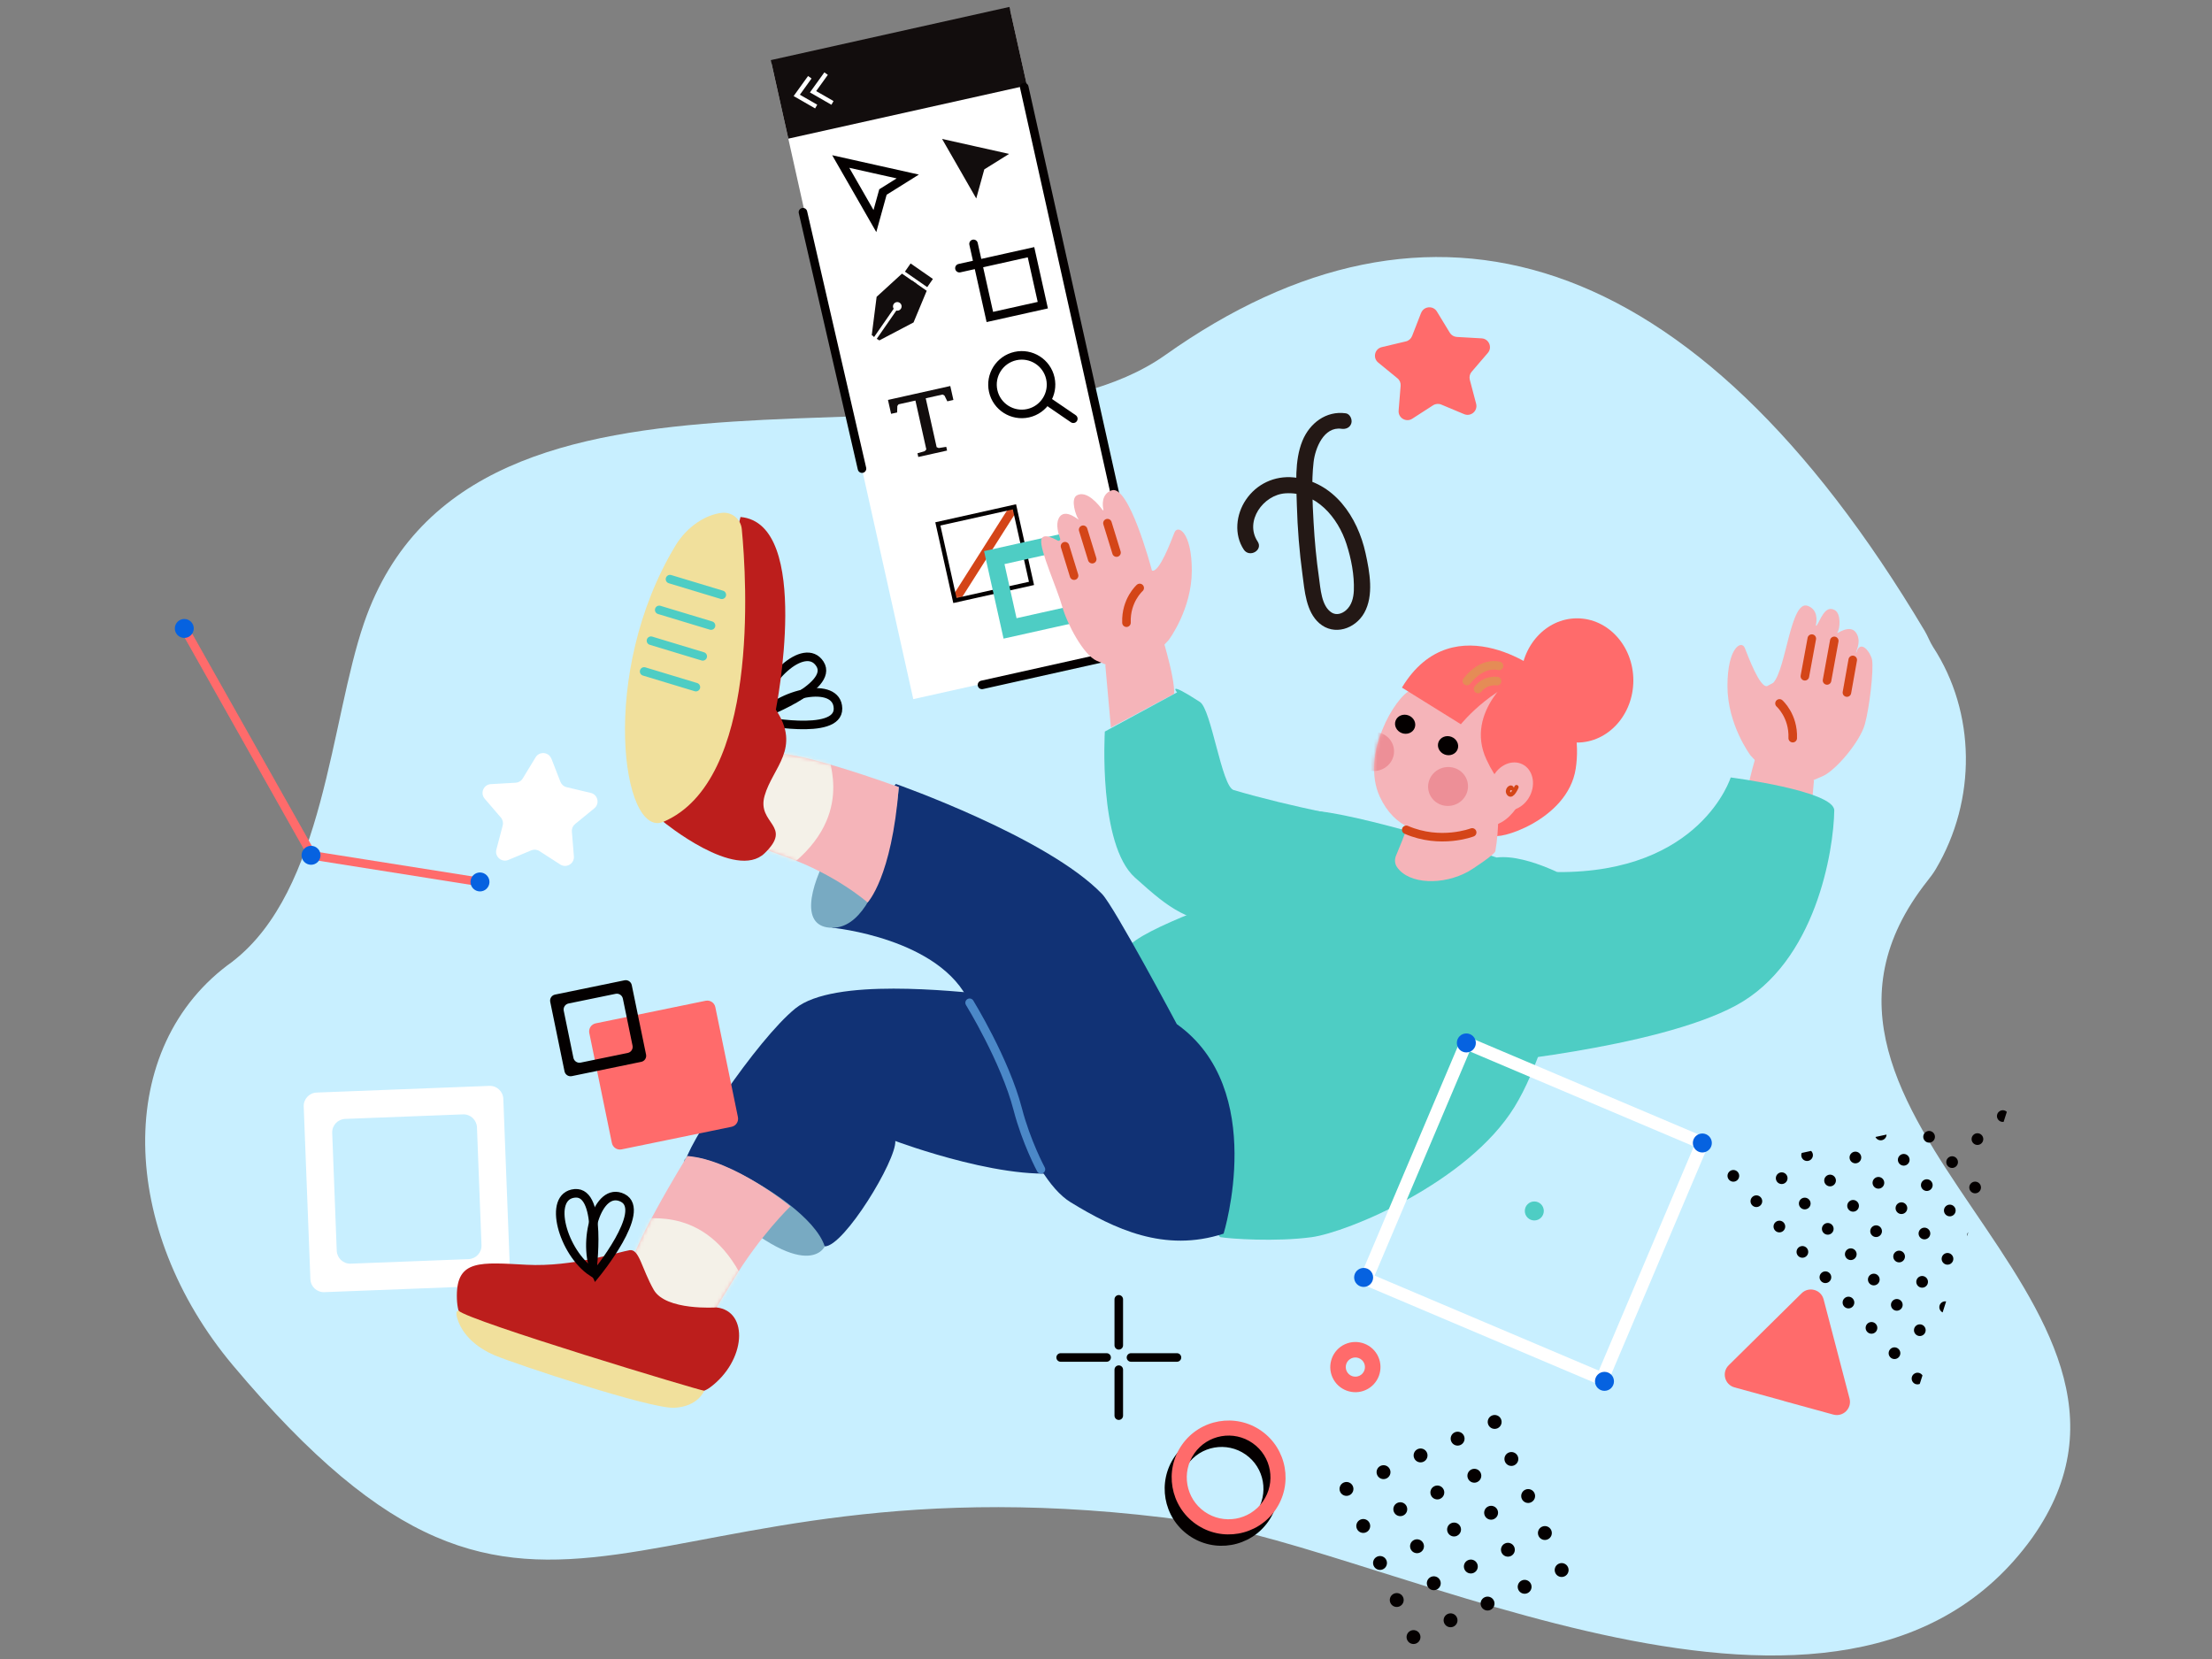 <svg width="640" height="480" viewBox="0 0 640 480" fill="none" xmlns="http://www.w3.org/2000/svg">
<rect x="0" y="0" width="640" height="480" fill="#808080" stroke="none"/>
<path d="M67.352 278.139C93.887 257.606 95.57 208.57 105.336 180.215C136.76 88.962 281.752 141.983 337.15 102.725C413.279 48.762 489.792 69.902 556.898 182.579C557.789 184.076 558.371 185.76 559.324 187.232C571.663 206.169 571.973 231.392 560.079 251.467C559.373 252.655 558.544 253.757 557.69 254.834C503.171 323.722 636.999 375.667 587.976 444.939C533.716 520.35 402.821 448.132 344.044 440.026C180.227 417.463 158.518 503.481 67.413 395.061C34.541 355.939 32.548 302.781 67.364 278.151L67.352 278.139Z" fill="#C8EFFF"/>
<path d="M516.131 405.332L501.836 401.409C499.002 400.629 498.074 397.077 500.165 395.01L510.71 384.601L521.255 374.192C523.347 372.126 526.886 373.103 527.629 375.95L531.379 390.294L535.129 404.639C535.872 407.486 533.26 410.06 530.426 409.28L516.131 405.357V405.332Z" fill="#FF6B6B"/>
<path d="M553.658 397.61C552.965 398.241 552.915 399.305 553.546 399.998C554.041 400.543 554.796 400.679 555.44 400.419L556.232 397.956C556.182 397.87 556.121 397.795 556.059 397.721C555.428 397.028 554.363 396.979 553.67 397.61H553.658Z" fill="#040000"/>
<path d="M561.664 376.953C560.97 377.584 560.921 378.649 561.552 379.342C561.701 379.503 561.874 379.627 562.06 379.726L563.074 376.545C562.579 376.458 562.06 376.594 561.664 376.953Z" fill="#040000"/>
<path d="M554.324 383.613C553.631 384.244 553.581 385.308 554.212 386.001C554.843 386.694 555.908 386.744 556.601 386.113C557.294 385.482 557.344 384.417 556.712 383.724C556.081 383.031 555.017 382.981 554.324 383.613Z" fill="#040000"/>
<path d="M546.886 392.66C547.517 393.353 548.582 393.402 549.275 392.771C549.968 392.14 550.017 391.075 549.386 390.382C548.755 389.689 547.691 389.64 546.997 390.271C546.304 390.902 546.255 391.966 546.886 392.66Z" fill="#040000"/>
<path d="M569.116 357.658L569.488 356.507C569.215 356.841 569.092 357.249 569.116 357.658Z" fill="#040000"/>
<path d="M564.72 363.079C564.089 362.385 563.025 362.336 562.331 362.967C561.638 363.598 561.589 364.663 562.22 365.356C562.851 366.049 563.916 366.098 564.609 365.467C565.302 364.836 565.351 363.772 564.72 363.079Z" fill="#040000"/>
<path d="M557.382 369.737C556.751 369.044 555.687 368.994 554.994 369.625C554.3 370.257 554.251 371.321 554.882 372.014C555.513 372.707 556.578 372.757 557.271 372.125C557.964 371.494 558.013 370.43 557.382 369.737Z" fill="#040000"/>
<path d="M550.056 376.397C549.425 375.704 548.361 375.654 547.667 376.286C546.974 376.917 546.925 377.981 547.556 378.674C548.187 379.367 549.252 379.417 549.945 378.786C550.638 378.154 550.687 377.09 550.056 376.397Z" fill="#040000"/>
<path d="M542.728 383.055C542.097 382.362 541.032 382.313 540.339 382.944C539.646 383.575 539.597 384.639 540.228 385.332C540.859 386.026 541.924 386.075 542.617 385.444C543.31 384.813 543.359 383.748 542.728 383.055Z" fill="#040000"/>
<path d="M572.714 342.435C572.083 341.742 571.019 341.692 570.326 342.324C569.633 342.955 569.583 344.019 570.214 344.712C570.845 345.405 571.91 345.455 572.603 344.824C573.296 344.192 573.346 343.128 572.714 342.435Z" fill="#040000"/>
<path d="M565.388 349.093C564.757 348.4 563.693 348.351 562.999 348.982C562.306 349.613 562.257 350.677 562.888 351.371C563.519 352.064 564.584 352.113 565.277 351.482C565.97 350.851 566.019 349.786 565.388 349.093Z" fill="#040000"/>
<path d="M558.05 355.751C557.419 355.058 556.355 355.009 555.662 355.64C554.968 356.271 554.919 357.336 555.55 358.029C556.181 358.722 557.246 358.771 557.939 358.14C558.632 357.509 558.681 356.444 558.05 355.751Z" fill="#040000"/>
<path d="M550.722 362.411C550.091 361.717 549.027 361.668 548.333 362.299C547.64 362.93 547.591 363.995 548.222 364.688C548.853 365.381 549.918 365.431 550.611 364.799C551.304 364.168 551.353 363.104 550.722 362.411Z" fill="#040000"/>
<path d="M543.396 369.07C542.765 368.377 541.7 368.327 541.007 368.958C540.314 369.59 540.265 370.654 540.896 371.347C541.527 372.04 542.591 372.09 543.285 371.458C543.978 370.827 544.027 369.763 543.396 369.07Z" fill="#040000"/>
<path d="M536.068 375.728C535.437 375.035 534.372 374.985 533.679 375.617C532.986 376.248 532.937 377.312 533.568 378.005C534.199 378.698 535.263 378.748 535.956 378.117C536.65 377.485 536.699 376.421 536.068 375.728Z" fill="#040000"/>
<path d="M578.335 321.667C577.642 322.298 577.593 323.363 578.224 324.056C578.608 324.489 579.177 324.662 579.709 324.588L580.637 321.692C580.006 321.086 579.004 321.061 578.348 321.667H578.335Z" fill="#040000"/>
<path d="M573.384 328.437C572.753 327.744 571.689 327.694 570.996 328.326C570.302 328.957 570.253 330.021 570.884 330.714C571.515 331.407 572.58 331.457 573.273 330.826C573.966 330.194 574.015 329.13 573.384 328.437Z" fill="#040000"/>
<path d="M566.058 335.096C565.427 334.403 564.362 334.354 563.669 334.985C562.976 335.616 562.927 336.68 563.558 337.373C564.189 338.067 565.254 338.116 565.947 337.485C566.64 336.854 566.689 335.789 566.058 335.096Z" fill="#040000"/>
<path d="M558.732 341.754C558.101 341.061 557.036 341.012 556.343 341.643C555.65 342.274 555.601 343.339 556.232 344.032C556.863 344.725 557.927 344.774 558.62 344.143C559.314 343.512 559.363 342.447 558.732 341.754Z" fill="#040000"/>
<path d="M551.392 348.425C550.761 347.732 549.696 347.683 549.003 348.314C548.31 348.945 548.261 350.009 548.892 350.703C549.523 351.396 550.588 351.445 551.281 350.814C551.974 350.183 552.023 349.118 551.392 348.425Z" fill="#040000"/>
<path d="M544.066 355.083C543.435 354.39 542.37 354.341 541.677 354.972C540.984 355.603 540.935 356.668 541.566 357.361C542.197 358.054 543.261 358.103 543.954 357.472C544.648 356.841 544.697 355.777 544.066 355.083Z" fill="#040000"/>
<path d="M536.738 361.742C536.107 361.049 535.042 360.999 534.349 361.63C533.656 362.261 533.606 363.326 534.238 364.019C534.869 364.712 535.933 364.762 536.626 364.13C537.319 363.499 537.369 362.435 536.738 361.742Z" fill="#040000"/>
<path d="M529.398 368.402C528.767 367.709 527.702 367.659 527.009 368.29C526.316 368.922 526.267 369.986 526.898 370.679C527.529 371.372 528.593 371.422 529.287 370.791C529.98 370.159 530.029 369.095 529.398 368.402Z" fill="#040000"/>
<path d="M559.398 327.769C558.767 327.076 557.702 327.026 557.009 327.658C556.316 328.289 556.267 329.353 556.898 330.046C557.529 330.739 558.593 330.789 559.287 330.158C559.98 329.526 560.029 328.462 559.398 327.769Z" fill="#040000"/>
<path d="M552.06 334.427C551.429 333.734 550.364 333.685 549.671 334.316C548.978 334.947 548.929 336.011 549.56 336.704C550.191 337.398 551.256 337.447 551.949 336.816C552.642 336.185 552.691 335.12 552.06 334.427Z" fill="#040000"/>
<path d="M544.732 341.085C544.101 340.392 543.036 340.343 542.343 340.974C541.65 341.605 541.601 342.67 542.232 343.363C542.863 344.056 543.927 344.105 544.62 343.474C545.314 342.843 545.363 341.778 544.732 341.085Z" fill="#040000"/>
<path d="M537.406 347.745C536.775 347.051 535.71 347.002 535.017 347.633C534.324 348.264 534.274 349.329 534.906 350.022C535.537 350.715 536.601 350.764 537.294 350.133C537.987 349.502 538.037 348.438 537.406 347.745Z" fill="#040000"/>
<path d="M530.08 354.403C529.448 353.71 528.384 353.66 527.691 354.291C526.998 354.923 526.948 355.987 527.579 356.68C528.211 357.373 529.275 357.423 529.968 356.791C530.661 356.16 530.711 355.096 530.08 354.403Z" fill="#040000"/>
<path d="M522.74 361.074C522.108 360.381 521.044 360.331 520.351 360.962C519.658 361.593 519.608 362.658 520.24 363.351C520.871 364.044 521.935 364.094 522.628 363.462C523.321 362.831 523.371 361.767 522.74 361.074Z" fill="#040000"/>
<path d="M545.29 329.489C545.649 329.167 545.834 328.709 545.834 328.264L542.629 328.957C542.703 329.105 542.777 329.241 542.901 329.378C543.532 330.071 544.597 330.12 545.29 329.489Z" fill="#040000"/>
<path d="M538.076 333.759C537.444 333.066 536.38 333.017 535.687 333.648C534.994 334.279 534.944 335.343 535.576 336.037C536.207 336.73 537.271 336.779 537.964 336.148C538.657 335.517 538.707 334.452 538.076 333.759Z" fill="#040000"/>
<path d="M530.746 340.417C530.114 339.724 529.05 339.675 528.357 340.306C527.664 340.937 527.614 342.002 528.245 342.695C528.877 343.388 529.941 343.437 530.634 342.806C531.327 342.175 531.377 341.111 530.746 340.417Z" fill="#040000"/>
<path d="M523.419 347.076C522.788 346.383 521.724 346.333 521.031 346.964C520.338 347.595 520.288 348.66 520.919 349.353C521.551 350.046 522.615 350.096 523.308 349.464C524.001 348.833 524.051 347.769 523.419 347.076Z" fill="#040000"/>
<path d="M513.579 356.012C514.211 356.705 515.275 356.755 515.968 356.124C516.661 355.492 516.711 354.428 516.08 353.735C515.448 353.042 514.384 352.992 513.691 353.623C512.998 354.255 512.948 355.319 513.579 356.012Z" fill="#040000"/>
<path d="M521.589 335.355C522.22 336.048 523.285 336.098 523.978 335.467C524.671 334.835 524.721 333.771 524.089 333.078C524.065 333.041 524.027 333.028 524.003 332.991L521.28 333.585C521.045 334.167 521.144 334.86 521.589 335.355Z" fill="#040000"/>
<path d="M516.749 339.749C516.118 339.056 515.054 339.007 514.361 339.638C513.668 340.269 513.618 341.334 514.249 342.027C514.881 342.72 515.945 342.769 516.638 342.138C517.331 341.507 517.381 340.443 516.749 339.749Z" fill="#040000"/>
<path d="M509.423 346.408C508.792 345.715 507.728 345.665 507.035 346.296C506.342 346.927 506.292 347.992 506.923 348.685C507.554 349.378 508.619 349.428 509.312 348.796C510.005 348.165 510.055 347.101 509.423 346.408Z" fill="#040000"/>
<path d="M500.263 341.346C500.894 342.039 501.959 342.089 502.652 341.457C503.345 340.826 503.394 339.762 502.763 339.069C502.132 338.376 501.068 338.326 500.374 338.957C499.681 339.589 499.632 340.653 500.263 341.346Z" fill="#040000"/>
<path d="M343.983 444.257C336.545 439.034 334.738 428.737 339.961 421.299C345.184 413.86 355.481 412.053 362.92 417.276C370.358 422.499 372.165 432.797 366.942 440.235C361.719 447.673 351.422 449.48 343.983 444.257ZM360.407 420.841C354.937 417.004 347.362 418.328 343.538 423.799C339.701 429.269 341.025 436.844 346.496 440.668C351.966 444.505 359.541 443.181 363.365 437.71C367.202 432.24 365.878 424.665 360.407 420.841Z" fill="#040000"/>
<path d="M346.009 440.967C338.57 435.744 336.763 425.447 341.986 418.009C347.209 410.57 357.507 408.763 364.945 413.986C372.383 419.209 374.19 429.507 368.967 436.945C363.744 444.383 353.447 446.19 346.009 440.967ZM362.433 417.551C356.962 413.714 349.388 415.038 345.563 420.509C341.726 425.979 343.051 433.554 348.521 437.378C353.992 441.215 361.566 439.891 365.391 434.42C369.227 428.95 367.903 421.375 362.433 417.551Z" fill="#FF6B6B"/>
<path d="M385.532 398.538C383.886 394.887 385.507 390.568 389.158 388.922C392.809 387.276 397.129 388.897 398.775 392.548C400.421 396.199 398.8 400.519 395.149 402.165C391.498 403.811 387.178 402.189 385.532 398.538ZM394.678 394.392C394.047 392.994 392.401 392.375 391.002 393.006C389.604 393.637 388.985 395.283 389.616 396.682C390.248 398.08 391.894 398.699 393.292 398.068C394.691 397.437 395.31 395.791 394.678 394.392Z" fill="#FF6B6B"/>
<path d="M143.804 371.928L93.852 373.859C91.699 373.946 89.879 372.263 89.805 370.109L87.874 320.157C87.788 318.003 89.471 316.184 91.624 316.11L141.577 314.179C143.73 314.092 145.549 315.776 145.624 317.929L147.555 367.881C147.641 370.035 145.958 371.854 143.804 371.928ZM101.476 365.616L135.562 364.304C137.715 364.218 139.398 362.411 139.312 360.257L138 326.172C137.913 324.018 136.106 322.335 133.953 322.422L99.867 323.734C97.714 323.82 96.031 325.627 96.117 327.781L97.429 361.866C97.516 364.02 99.323 365.703 101.476 365.616Z" fill="white"/>
<path d="M431.624 409.578C430.609 410.036 430.163 411.224 430.621 412.239C431.079 413.254 432.267 413.7 433.282 413.242C434.297 412.784 434.743 411.596 434.285 410.581C433.827 409.566 432.639 409.12 431.624 409.578Z" fill="#040000"/>
<path d="M438.12 423.947C439.135 423.489 439.581 422.301 439.123 421.299C438.665 420.284 437.477 419.838 436.462 420.296C435.447 420.754 435.001 421.942 435.459 422.957C435.917 423.972 437.105 424.418 438.12 423.96V423.947Z" fill="#040000"/>
<path d="M442.972 434.665C443.987 434.207 444.432 433.019 443.974 432.016C443.516 431.002 442.328 430.556 441.313 431.014C440.298 431.472 439.853 432.66 440.311 433.675C440.769 434.69 441.957 435.135 442.972 434.677V434.665Z" fill="#040000"/>
<path d="M447.812 445.383C448.827 444.926 449.272 443.737 448.814 442.722C448.356 441.708 447.168 441.262 446.153 441.72C445.138 442.178 444.693 443.366 445.151 444.381C445.609 445.396 446.797 445.841 447.812 445.383Z" fill="#040000"/>
<path d="M452.663 456.09C453.678 455.633 454.124 454.444 453.666 453.43C453.208 452.415 452.02 451.969 451.005 452.427C449.99 452.885 449.544 454.073 450.002 455.088C450.46 456.103 451.648 456.548 452.663 456.09Z" fill="#040000"/>
<path d="M422.564 418.08C423.578 417.622 424.024 416.434 423.566 415.419C423.108 414.404 421.92 413.958 420.905 414.416C419.89 414.874 419.445 416.062 419.903 417.077C420.361 418.092 421.549 418.538 422.564 418.08Z" fill="#040000"/>
<path d="M427.403 428.8C428.418 428.342 428.864 427.154 428.406 426.151C427.948 425.136 426.76 424.691 425.745 425.149C424.73 425.607 424.285 426.795 424.742 427.81C425.2 428.825 426.389 429.27 427.403 428.812V428.8Z" fill="#040000"/>
<path d="M432.255 439.505C433.27 439.047 433.715 437.859 433.258 436.856C432.8 435.841 431.611 435.396 430.597 435.854C429.582 436.312 429.136 437.5 429.594 438.515C430.052 439.53 431.24 439.975 432.255 439.517V439.505Z" fill="#040000"/>
<path d="M437.106 450.223C438.121 449.765 438.566 448.577 438.108 447.562C437.65 446.547 436.462 446.102 435.46 446.56C434.445 447.018 433.999 448.206 434.457 449.208C434.915 450.223 436.103 450.669 437.118 450.211L437.106 450.223Z" fill="#040000"/>
<path d="M441.946 460.942C442.961 460.484 443.406 459.296 442.948 458.281C442.49 457.266 441.302 456.821 440.3 457.279C439.297 457.737 438.839 458.925 439.297 459.94C439.755 460.954 440.943 461.4 441.958 460.942H441.946Z" fill="#040000"/>
<path d="M411.845 422.933C412.86 422.475 413.305 421.287 412.847 420.272C412.389 419.257 411.201 418.812 410.186 419.27C409.171 419.728 408.726 420.916 409.184 421.931C409.642 422.946 410.83 423.391 411.845 422.933Z" fill="#040000"/>
<path d="M416.696 433.638C417.711 433.18 418.157 431.992 417.699 430.989C417.241 429.974 416.053 429.529 415.038 429.987C414.023 430.445 413.577 431.633 414.035 432.648C414.493 433.662 415.682 434.108 416.696 433.65V433.638Z" fill="#040000"/>
<path d="M421.536 444.356C422.551 443.899 422.997 442.71 422.539 441.708C422.081 440.693 420.893 440.247 419.878 440.705C418.863 441.163 418.417 442.351 418.875 443.366C419.333 444.381 420.521 444.827 421.536 444.369V444.356Z" fill="#040000"/>
<path d="M426.388 455.075C427.403 454.617 427.848 453.429 427.39 452.414C426.932 451.399 425.744 450.953 424.729 451.411C423.714 451.869 423.269 453.057 423.727 454.072C424.185 455.087 425.373 455.533 426.388 455.075Z" fill="#040000"/>
<path d="M431.228 465.794C432.243 465.336 432.688 464.148 432.23 463.133C431.772 462.118 430.584 461.672 429.569 462.13C428.554 462.588 428.109 463.776 428.567 464.791C429.025 465.806 430.213 466.252 431.228 465.794Z" fill="#040000"/>
<path d="M401.126 427.771C402.141 427.313 402.587 426.125 402.129 425.11C401.671 424.095 400.482 423.65 399.468 424.108C398.453 424.566 398.007 425.754 398.465 426.769C398.923 427.784 400.111 428.229 401.126 427.771Z" fill="#040000"/>
<path d="M405.978 438.49C406.993 438.032 407.438 436.844 406.98 435.829C406.522 434.814 405.334 434.368 404.319 434.826C403.304 435.284 402.859 436.473 403.317 437.487C403.775 438.502 404.963 438.948 405.978 438.49Z" fill="#040000"/>
<path d="M410.818 449.208C411.832 448.75 412.278 447.562 411.82 446.547C411.362 445.532 410.174 445.086 409.159 445.544C408.144 446.002 407.699 447.19 408.156 448.205C408.614 449.22 409.803 449.666 410.818 449.208Z" fill="#040000"/>
<path d="M415.669 459.915C416.684 459.457 417.129 458.269 416.672 457.254C416.214 456.239 415.025 455.793 414.011 456.251C412.996 456.709 412.55 457.897 413.008 458.912C413.466 459.927 414.654 460.373 415.669 459.915Z" fill="#040000"/>
<path d="M420.521 470.632C421.535 470.175 421.981 468.986 421.523 467.972C421.065 466.957 419.877 466.511 418.862 466.969C417.847 467.427 417.402 468.615 417.86 469.63C418.318 470.645 419.506 471.09 420.521 470.632Z" fill="#040000"/>
<path d="M390.407 432.623C391.422 432.165 391.868 430.977 391.41 429.962C390.952 428.947 389.764 428.501 388.749 428.959C387.734 429.417 387.288 430.605 387.746 431.62C388.204 432.635 389.392 433.081 390.407 432.623Z" fill="#040000"/>
<path d="M395.259 443.341C396.274 442.884 396.719 441.695 396.261 440.68C395.803 439.666 394.615 439.22 393.6 439.678C392.586 440.136 392.14 441.324 392.598 442.339C393.056 443.354 394.244 443.799 395.259 443.341Z" fill="#040000"/>
<path d="M400.11 454.048C401.125 453.59 401.571 452.401 401.113 451.387C400.655 450.372 399.467 449.926 398.452 450.384C397.437 450.842 396.992 452.03 397.449 453.045C397.907 454.06 399.096 454.505 400.11 454.048Z" fill="#040000"/>
<path d="M404.95 464.766C405.965 464.308 406.411 463.12 405.953 462.105C405.495 461.09 404.307 460.645 403.292 461.103C402.277 461.561 401.831 462.749 402.289 463.764C402.747 464.779 403.935 465.224 404.95 464.766Z" fill="#040000"/>
<path d="M409.802 475.484C410.817 475.026 411.262 473.838 410.804 472.823C410.346 471.808 409.158 471.363 408.143 471.821C407.128 472.278 406.683 473.467 407.141 474.482C407.599 475.496 408.787 475.942 409.802 475.484Z" fill="#040000"/>
<path d="M159.545 219.51L162.144 226.193C162.454 226.973 163.122 227.567 163.939 227.753L170.919 229.411C172.986 229.894 173.593 232.543 171.947 233.879L166.389 238.422C165.733 238.954 165.387 239.771 165.461 240.612L166.043 247.766C166.216 249.882 163.889 251.268 162.107 250.13L156.08 246.244C155.374 245.786 154.483 245.711 153.703 246.033L147.082 248.806C145.126 249.622 143.084 247.84 143.616 245.798L145.448 238.855C145.659 238.038 145.461 237.171 144.916 236.54L140.238 231.095C138.851 229.486 139.916 226.985 142.032 226.874L149.198 226.466C150.04 226.416 150.807 225.958 151.24 225.24L154.966 219.114C156.067 217.307 158.765 217.542 159.533 219.522L159.545 219.51Z" fill="white"/>
<path d="M292.264 2.944L223.227 18.338L264.241 202.28L333.279 186.886L292.264 2.944Z" fill="white"/>
<path d="M292.059 2L223.021 17.394L228.088 40.116L297.125 24.722L292.059 2Z" fill="#120D0D"/>
<path d="M236.146 30.829L230.527 27.598L234.302 22.351" stroke="white" stroke-width="1.238" stroke-miterlimit="10"/>
<path d="M240.861 29.776L235.242 26.546L239.017 21.298" stroke="white" stroke-width="1.238" stroke-miterlimit="10"/>
<path d="M243.248 46.731L252.939 48.897L262.642 51.063L255.464 55.556L253.137 63.96L248.199 55.346L243.248 46.731Z" stroke="#040000" stroke-width="2.475" stroke-miterlimit="10"/>
<path d="M272.57 40.197L282.274 42.363L291.965 44.529L284.786 49.009L282.459 57.426L277.521 48.811L272.57 40.197Z" fill="#120D0D"/>
<path d="M256.939 115.707L274.947 111.685L275.85 115.719L274.093 116.115L273.264 114.445L272.719 114.148L267.843 115.237L270.999 129.383L271.605 129.631L273.783 129.284L274.019 130.361L265.689 132.217L265.454 131.141L267.558 130.534L268.016 130.039L264.86 115.893L259.983 116.982L259.625 117.477L259.563 119.346L257.818 119.729L256.914 115.695L256.939 115.707Z" fill="#120D0D"/>
<path d="M277.594 77.587L298.3 72.97L301.716 88.292L286.394 91.708L281.678 70.557" stroke="#040000" stroke-width="2.475" stroke-miterlimit="10" stroke-linecap="round"/>
<path d="M303.895 109.444C304.91 114.011 302.039 118.541 297.472 119.556C292.905 120.57 288.375 117.699 287.36 113.132C286.345 108.565 289.217 104.035 293.784 103.02C298.351 102.005 302.881 104.877 303.895 109.444Z" stroke="#040000" stroke-width="2.475" stroke-miterlimit="10"/>
<path d="M303.426 116.288L310.542 121.152" stroke="#040000" stroke-width="2.475" stroke-miterlimit="10" stroke-linecap="round"/>
<path d="M260.973 79.17L265.144 82.066L253.955 98.168L252.223 96.968L253.634 85.878L260.973 79.17Z" fill="#120D0D"/>
<path d="M268.128 84.134L263.87 81.176L252.682 97.29L254.414 98.491L264.316 93.293L268.128 84.134Z" fill="#120D0D"/>
<path d="M269.921 80.709L263.467 76.225L261.821 78.593L268.276 83.077L269.921 80.709Z" fill="#120D0D"/>
<path d="M252.656 98.676L259.463 88.861" stroke="white" stroke-width="0.928" stroke-miterlimit="10"/>
<path d="M260.638 89.357C260.242 89.926 259.474 90.062 258.905 89.666C258.336 89.27 258.2 88.503 258.596 87.933C258.992 87.364 259.771 87.228 260.328 87.624C260.898 88.02 261.034 88.787 260.638 89.357Z" fill="white"/>
<mask id="mask0_944_859" style="mask-type:luminance" maskUnits="userSpaceOnUse" x="271" y="146" width="28" height="28">
<path d="M293.506 146.644L271.352 151.584L276.292 173.739L298.446 168.799L293.506 146.644Z" fill="white"/>
</mask>
<g mask="url(#mask0_944_859)">
<path d="M293.498 146.635L276.295 173.727" stroke="#D44518" stroke-width="2.475" stroke-miterlimit="10" stroke-linecap="round"/>
</g>
<path d="M293.504 146.643L271.35 151.583L276.29 173.738L298.444 168.798L293.504 146.643Z" stroke="#040000" stroke-width="1.238" stroke-miterlimit="10"/>
<path d="M308.16 156.762L287.672 161.33L292.24 181.818L312.728 177.249L308.16 156.762Z" stroke="#4ECDC4" stroke-width="4.951" stroke-miterlimit="10"/>
<path d="M232.32 61.398L249.4 135.584" stroke="#040000" stroke-width="2.475" stroke-miterlimit="10" stroke-linecap="round"/>
<path d="M296.347 25.209L332.512 187.368L284.119 198.16" stroke="#040000" stroke-width="2.475" stroke-miterlimit="10" stroke-linecap="round"/>
<path d="M339.69 200.772C340.098 195.908 335.222 180.883 335.222 180.883L319.801 192.443L321.422 210.5L339.678 200.76L339.69 200.772Z" fill="#F5B4B9"/>
<path d="M338.13 185.19C338.204 185.091 344.826 176.279 344.826 165.09C344.826 153.902 340.754 151.686 339.801 154.087C338.86 156.451 335.481 165.598 333.365 165.115C333.315 165.115 333.291 165.078 333.278 165.028C332.907 163.605 326.558 140.077 321.619 141.884C318.637 142.973 318.958 146.129 319.256 147.503C319.28 147.627 319.119 147.701 319.045 147.602C317.906 146.03 314.453 141.748 311.57 143.32C309.639 144.384 311.297 149.248 312.015 150.201C312.733 151.154 308.067 146.426 306.297 150.016C305.468 151.711 306.149 154.273 306.73 155.833C306.879 156.253 306.433 156.637 306.037 156.414C304.366 155.474 301.606 154.248 301.272 156.241C300.79 159.112 305.901 170.363 307.3 175.388C308.686 180.413 313.476 189.509 317.3 191.18C320.914 192.765 327.498 195.401 328.241 195.698C328.29 195.71 328.328 195.698 328.365 195.661L338.118 185.202L338.13 185.19Z" fill="#F5B4B9"/>
<path d="M320.42 151.363L323.044 159.878" stroke="#D44518" stroke-width="2.475" stroke-miterlimit="10" stroke-linecap="round"/>
<path d="M313.387 153.27L316.011 161.785" stroke="#D44518" stroke-width="2.475" stroke-miterlimit="10" stroke-linecap="round"/>
<path d="M308.141 158.035L310.764 166.55" stroke="#D44518" stroke-width="2.475" stroke-miterlimit="10" stroke-linecap="round"/>
<path d="M329.749 170.114C329.749 170.114 325.677 173.704 325.925 180.164" stroke="#D44518" stroke-width="2.475" stroke-miterlimit="10" stroke-linecap="round"/>
<path d="M504.942 234.176C504.534 229.312 509.41 214.287 509.41 214.287L524.832 225.847L523.21 243.904L504.955 234.164L504.942 234.176Z" fill="#F5B4B9"/>
<path d="M506.5 218.594C506.426 218.495 499.805 209.683 499.805 198.494C499.805 187.306 503.877 185.09 504.83 187.492C505.77 189.856 509.149 199.002 511.265 198.519C511.315 198.519 513.035 197.579 513.072 197.541C516.81 193.445 518.073 173.481 523.023 175.288C526.006 176.377 525.684 179.533 525.387 180.907C525.362 181.031 525.523 181.105 525.598 181.006C526.736 179.434 527.974 174.929 530.845 176.513C532.776 177.578 532.343 182.046 531.625 182.999C530.907 183.952 535.524 179.929 537.294 183.519C538.123 185.214 537.69 186.836 537.12 188.395C536.972 188.816 537.009 189.101 537.145 188.68C538.395 184.781 541.316 188.952 541.65 190.945C542.133 193.816 540.945 204.534 539.558 209.559C538.172 214.584 531.155 222.914 527.33 224.584C523.716 226.169 517.132 228.805 516.389 229.102C516.34 229.114 516.303 229.102 516.266 229.065L506.513 218.606L506.5 218.594Z" fill="#F5B4B9"/>
<path d="M524.212 184.769L522.207 195.66" stroke="#D44518" stroke-width="2.475" stroke-miterlimit="10" stroke-linecap="round"/>
<path d="M530.709 185.425L528.617 196.873" stroke="#D44518" stroke-width="2.475" stroke-miterlimit="10" stroke-linecap="round"/>
<path d="M536.056 190.933L534.373 200.376" stroke="#D44518" stroke-width="2.475" stroke-miterlimit="10" stroke-linecap="round"/>
<path d="M514.867 203.52C514.867 203.52 518.939 207.109 518.692 213.569" stroke="#D44518" stroke-width="2.475" stroke-miterlimit="10" stroke-linecap="round"/>
<path d="M219.375 208.333C219.375 208.333 242.606 213.172 242.457 204.991C242.309 196.81 225.539 200.325 219.375 208.333Z" stroke="#040000" stroke-width="2.475" stroke-miterlimit="10" stroke-linecap="round"/>
<path d="M219.352 207.083C219.352 207.083 241.654 198.977 237.236 192.095C232.805 185.214 220.391 197.021 219.352 207.083Z" stroke="#040000" stroke-width="2.475" stroke-miterlimit="10" stroke-linecap="round"/>
<path d="M285.391 287.607C276.331 286.914 241.256 282.73 230.104 291.79C218.953 300.85 198.049 332.212 198.049 337.089C198.049 337.089 233.062 360.617 238.644 360.617C244.214 360.617 259.388 335.702 259.041 330.12C259.041 330.12 294.24 343.363 310.961 338.487C327.682 333.611 285.403 287.607 285.403 287.607H285.391Z" fill="#113275"/>
<path d="M433.058 248.112C433.058 248.112 383.341 232.047 375.903 234.832L361.497 258.026C361.497 258.026 329.441 268.757 326.186 274.326C322.931 279.895 350.345 357.497 353.13 357.955C355.915 358.425 369.121 359.354 379.48 357.955C389.839 356.556 424.679 342.162 438.158 320.318C451.636 298.485 456.277 255.266 456.277 255.266C456.277 255.266 442.341 246.974 433.046 248.1L433.058 248.112Z" fill="#4ECDC4"/>
<path d="M432.094 241.577C432.737 243.409 453.58 237.505 455.906 222.393C458.233 207.281 449.743 190.053 432.094 189.583C414.432 189.112 429.309 233.644 432.094 241.577Z" fill="#FF6B6B"/>
<path d="M433.431 233.075C433.431 233.075 433.839 239.498 432.651 246.268C432.478 247.258 425.77 251.64 424.891 252.122C417.576 256.194 407.625 255.922 404.185 250.86C403.516 249.882 403.454 248.62 403.925 247.531C405.571 243.669 409.853 233.186 409.568 229.077C409.222 224.003 433.443 233.062 433.443 233.062L433.431 233.075Z" fill="#F5B4B9"/>
<path d="M408.279 199.62C403.638 201.477 393.638 218.433 399.219 230.513C403.415 239.597 411.299 242.134 419.666 240.265C428.032 238.409 433.255 241.565 438.837 233.656C444.407 225.76 447.464 205.561 436.312 199.521C425.161 193.482 408.291 199.608 408.291 199.608L408.279 199.62Z" fill="#F5B4B9"/>
<mask id="mask1_944_859" style="mask-type:luminance" maskUnits="userSpaceOnUse" x="397" y="196" width="47" height="45">
<path d="M408.279 199.62C403.638 201.477 393.638 218.433 399.219 230.513C403.415 239.597 411.299 242.134 419.666 240.265C428.032 238.409 433.255 241.565 438.837 233.656C444.407 225.76 447.464 205.561 436.312 199.521C425.161 193.482 408.291 199.608 408.291 199.608L408.279 199.62Z" fill="white"/>
</mask>
<g mask="url(#mask1_944_859)">
<path d="M421.314 222.382C418.393 221.156 414.989 222.468 413.69 225.327C412.403 228.186 413.715 231.491 416.623 232.729C419.544 233.954 422.948 232.642 424.247 229.783C425.534 226.924 424.222 223.619 421.314 222.382Z" fill="#ED8F97"/>
<path d="M399.913 212.269C396.993 211.044 393.589 212.356 392.289 215.215C391.002 218.074 392.314 221.379 395.223 222.616C398.144 223.842 401.547 222.53 402.847 219.671C404.134 216.812 402.822 213.507 399.913 212.269Z" fill="#ED8F97"/>
</g>
<path d="M416.199 214.708C415.667 216.119 416.472 217.728 418.006 218.309C419.529 218.879 421.199 218.198 421.732 216.787C422.264 215.376 421.459 213.767 419.925 213.185C418.402 212.616 416.731 213.297 416.199 214.708Z" fill="#040000"/>
<path d="M403.787 208.508C403.255 209.919 404.059 211.528 405.594 212.109C407.116 212.679 408.787 211.998 409.319 210.587C409.852 209.176 409.047 207.567 407.512 206.985C405.99 206.416 404.319 207.097 403.787 208.508Z" fill="#040000"/>
<path d="M425.942 240.847C425.942 240.847 416.783 244.399 406.869 240.092" stroke="#D44518" stroke-width="2.475" stroke-miterlimit="10" stroke-linecap="round"/>
<path d="M446.326 195.239C447.477 195.116 420.706 174.013 405.619 198.94L422.674 209.547C422.674 209.547 433.108 196.638 446.326 195.239Z" fill="#FF6B6B"/>
<path d="M438.713 194.744C438.713 194.744 423.589 205.722 430.062 219.72C441.436 244.275 450.558 209.967 450.558 209.967L438.713 194.757V194.744Z" fill="#FF6B6B"/>
<path d="M431.896 224.857C430.126 228.396 431.104 232.468 434.074 233.953C437.044 235.439 440.894 233.768 442.663 230.228C444.433 226.688 443.456 222.616 440.485 221.131C437.515 219.646 433.666 221.317 431.896 224.857Z" fill="#F5B4B9"/>
<path d="M438.764 227.74C438.764 227.74 437.514 230.735 436.598 229.683C435.682 228.631 437.155 227.357 437.402 228.074" stroke="#D44518" stroke-width="1.238" stroke-miterlimit="10" stroke-linecap="round"/>
<path d="M456.29 214.843C465.285 214.843 472.577 206.797 472.577 196.872C472.577 186.947 465.285 178.901 456.29 178.901C447.294 178.901 440.002 186.947 440.002 196.872C440.002 206.797 447.294 214.843 456.29 214.843Z" fill="#FF6B6B"/>
<path d="M394.343 237.233C394.343 237.233 373.946 233.619 356.928 228.581C353.463 227.554 350.492 205.264 347.188 203.11C337.311 196.687 340.566 200.325 340.566 200.325L319.662 211.662C319.662 211.662 317.682 244.312 328.375 253.904C339.056 263.496 342.695 266.182 358.55 268.942C374.627 271.739 394.355 237.22 394.355 237.22L394.343 237.233Z" fill="#4ECDC4"/>
<path d="M500.746 224.943C500.746 224.943 492.144 252.593 450.571 252.321L425.941 308.09C425.941 308.09 479.025 303.473 502.256 290.923C525.487 278.373 530.537 245.959 530.71 234.498C530.796 228.817 500.746 224.943 500.746 224.943Z" fill="#4ECDC4"/>
<path d="M354.022 356.941C354.022 356.941 366.968 315.12 340.482 296.308C340.482 296.308 322.399 262.321 318.872 258.67C303.042 242.222 259.204 226.825 259.204 226.825C259.204 226.825 235.936 254.487 240.812 268.423C240.812 268.423 272.175 271.406 280.542 290.132C288.908 308.845 297.262 340.22 309.812 347.881C322.362 355.542 336.88 362.523 354.009 356.941H354.022Z" fill="#113275"/>
<path d="M260.071 227.739C260.071 227.739 256.457 268.434 240.825 268.434C222.198 268.434 250.987 222.665 260.071 227.739Z" fill="#78AAC2"/>
<path d="M238.621 360.616C238.621 360.616 233.114 373.377 202.914 343.376C181.788 322.397 233.411 344.415 238.621 360.616Z" fill="#78AAC2"/>
<path d="M260.069 227.74C260.069 227.74 227.147 215.698 222.964 218.482L209.721 241.317C209.721 241.317 214.659 243.421 227.308 247.889C241.95 253.063 251.022 261.12 251.022 261.12C251.022 261.12 257.99 253.991 260.057 227.74H260.069Z" fill="#F5B4B9"/>
<mask id="mask2_944_859" style="mask-type:luminance" maskUnits="userSpaceOnUse" x="209" y="218" width="52" height="44">
<path d="M260.069 227.74C260.069 227.74 227.147 215.698 222.964 218.482L209.721 241.317C209.721 241.317 214.659 243.421 227.308 247.889C241.95 253.063 251.022 261.12 251.022 261.12C251.022 261.12 257.99 253.991 260.057 227.74H260.069Z" fill="white"/>
</mask>
<g mask="url(#mask2_944_859)">
<path d="M236.603 216.354L239.833 218.062C238.93 219.374 248.447 236.788 226.145 252.358L209.721 241.318L220.34 211.936L236.603 216.354Z" fill="#F4F1E8"/>
</g>
<path d="M198.879 334.464C198.879 334.464 180.413 364.267 182.295 368.92L201.974 386.52C201.974 386.52 205.031 382.114 211.962 370.628C219.982 357.348 228.682 349.044 228.682 349.044C228.682 349.044 212.556 335.615 198.867 334.464H198.879Z" fill="#F5B4B9"/>
<mask id="mask3_944_859" style="mask-type:luminance" maskUnits="userSpaceOnUse" x="182" y="334" width="47" height="53">
<path d="M198.879 334.464C198.879 334.464 180.413 364.267 182.295 368.92L201.974 386.52C201.974 386.52 205.031 382.114 211.962 370.628C219.982 357.348 228.682 349.044 228.682 349.044C228.682 349.044 212.556 335.615 198.867 334.464H198.879Z" fill="white"/>
</mask>
<g mask="url(#mask3_944_859)">
<path d="M185.315 352.312C186.417 353.464 205.403 347.671 216.133 372.66L201.999 386.509L175.377 370.16L182.989 355.134L185.315 352.312Z" fill="#F4F1E8"/>
</g>
<path d="M191.949 237.778C191.949 237.778 212.853 254.957 221.22 246.875C229.587 238.793 218.893 238.422 221.22 230.241C223.547 222.06 231.901 216.49 224.475 205.339C224.475 205.339 235.156 151.439 214.252 149.582L191.949 237.79V237.778Z" fill="#BC1E1C"/>
<path d="M208.854 148.381C211.75 148.059 214.349 150.188 214.622 153.096C216.057 168.035 219.721 225.945 191.935 237.777C180.066 242.839 173.085 194.756 195.462 157.812C198.829 152.255 204.287 148.876 208.842 148.381H208.854Z" fill="#F1E09C"/>
<path d="M208.842 172.095L193.854 167.565" stroke="#4ECDC4" stroke-width="2.475" stroke-miterlimit="10" stroke-linecap="round"/>
<path d="M205.723 180.994L190.734 176.464" stroke="#4ECDC4" stroke-width="2.475" stroke-miterlimit="10" stroke-linecap="round"/>
<path d="M203.323 189.905L188.348 185.375" stroke="#4ECDC4" stroke-width="2.475" stroke-miterlimit="10" stroke-linecap="round"/>
<path d="M201.343 198.803L186.367 194.273" stroke="#4ECDC4" stroke-width="2.475" stroke-miterlimit="10" stroke-linecap="round"/>
<path d="M207.281 378.277C207.281 378.277 192.615 379.304 189.137 373.166C185.647 367.027 184.954 361.296 182.169 361.717C179.384 362.15 165.634 366.631 152.391 365.938C139.148 365.244 132.18 364.341 132.18 374.898C132.18 385.456 138.455 384.057 147.514 387.547C156.574 391.037 194.905 409.157 205.363 401.483C215.821 393.822 216.786 379.354 207.294 378.277H207.281Z" fill="#BC1E1C"/>
<path d="M203.745 402.374C203.212 402.572 135.438 382.139 132.678 379.218C132.678 379.218 131.267 378.995 132.678 382.522C134.089 386.05 137.406 389.713 143.161 392.151C148.916 394.589 188.113 407.659 195.081 407.313C202.049 406.966 203.745 402.374 203.745 402.374Z" fill="#F1E09C"/>
<path d="M301.173 338.326C301.173 338.326 296.952 330.504 294.452 320.887C290.777 306.753 280.541 290.131 280.541 290.131" stroke="#4B88C8" stroke-width="2.475" stroke-miterlimit="10" stroke-linecap="round"/>
<path d="M172.431 368.599C172.431 368.599 187.468 350.244 180.154 346.581C172.839 342.917 168.186 359.415 172.431 368.599Z" stroke="#040000" stroke-width="2.475" stroke-miterlimit="10" stroke-linecap="round"/>
<path d="M171.317 368.055C171.317 368.055 174.46 344.539 166.317 345.27C158.173 346 162.888 362.473 171.317 368.055Z" stroke="#040000" stroke-width="2.475" stroke-miterlimit="10" stroke-linecap="round"/>
<path d="M433.156 197.072C433.156 197.072 429.913 196.527 427.648 199.337" stroke="#E58C56" stroke-width="2.475" stroke-miterlimit="10" stroke-linecap="round"/>
<path d="M433.715 192.664C433.715 192.664 429.098 191.13 424.42 197.046" stroke="#E58C56" stroke-width="2.475" stroke-miterlimit="10" stroke-linecap="round"/>
<path d="M395.286 370.052L463.578 398.998L492.524 330.706L424.232 301.76L395.286 370.052Z" stroke="white" stroke-width="3.713" stroke-miterlimit="10"/>
<path d="M443.923 353.115C445.441 353.115 446.671 351.885 446.671 350.368C446.671 348.85 445.441 347.62 443.923 347.62C442.406 347.62 441.176 348.85 441.176 350.368C441.176 351.885 442.406 353.115 443.923 353.115Z" fill="#4ECDC4"/>
<path d="M492.541 333.449C494.058 333.449 495.288 332.219 495.288 330.702C495.288 329.184 494.058 327.954 492.541 327.954C491.023 327.954 489.793 329.184 489.793 330.702C489.793 332.219 491.023 333.449 492.541 333.449Z" fill="#0662E0"/>
<path d="M421.512 301.753C421.512 303.262 422.737 304.5 424.259 304.5C425.782 304.5 427.007 303.275 427.007 301.753C427.007 300.23 425.782 299.005 424.259 299.005C422.737 299.005 421.512 300.23 421.512 301.753Z" fill="#0662E0"/>
<path d="M394.543 372.349C396.06 372.349 397.29 371.119 397.29 369.601C397.29 368.084 396.06 366.854 394.543 366.854C393.025 366.854 391.795 368.084 391.795 369.601C391.795 371.119 393.025 372.349 394.543 372.349Z" fill="#0662E0"/>
<path d="M461.475 399.665C461.475 401.175 462.7 402.412 464.222 402.412C465.745 402.412 466.97 401.187 466.97 399.665C466.97 398.142 465.745 396.917 464.222 396.917C462.7 396.917 461.475 398.142 461.475 399.665Z" fill="#0662E0"/>
<path d="M138.878 255.18L90.349 247.494L53.33 181.823" stroke="#FF6B6B" stroke-width="2.475" stroke-miterlimit="10" stroke-linecap="round"/>
<path d="M88.12 245.464C87.019 246.504 86.957 248.237 87.996 249.338C89.036 250.44 90.769 250.502 91.87 249.462C92.972 248.422 93.034 246.69 91.994 245.588C90.954 244.486 89.222 244.425 88.12 245.464Z" fill="#0662E0"/>
<path d="M51.448 179.83C50.347 180.87 50.285 182.603 51.325 183.704C52.364 184.806 54.097 184.868 55.199 183.828C56.3 182.788 56.362 181.056 55.322 179.954C54.283 178.853 52.55 178.791 51.448 179.83Z" fill="#0662E0"/>
<path d="M136.997 253.174C135.896 254.214 135.834 255.947 136.873 257.048C137.913 258.15 139.646 258.211 140.747 257.172C141.849 256.132 141.911 254.399 140.871 253.298C139.831 252.196 138.099 252.135 136.997 253.174Z" fill="#0662E0"/>
<path d="M306.877 392.758H320.182" stroke="#040000" stroke-width="2.475" stroke-miterlimit="10" stroke-linecap="round"/>
<path d="M327.227 392.758H340.531" stroke="#040000" stroke-width="2.475" stroke-miterlimit="10" stroke-linecap="round"/>
<path d="M323.697 409.591V396.286" stroke="#040000" stroke-width="2.475" stroke-miterlimit="10" stroke-linecap="round"/>
<path d="M323.697 389.243V375.938" stroke="#040000" stroke-width="2.475" stroke-miterlimit="10" stroke-linecap="round"/>
<path d="M204.163 289.55L172.351 296.086C171.066 296.35 170.238 297.607 170.502 298.892L177.037 330.704C177.302 331.99 178.558 332.818 179.843 332.554L211.655 326.018C212.941 325.754 213.769 324.497 213.505 323.212L206.969 291.4C206.705 290.114 205.449 289.286 204.163 289.55Z" fill="#FF6B6B"/>
<path d="M185.537 307.223L165.437 311.357C164.471 311.555 163.531 310.936 163.333 309.971L159.199 289.871C159.001 288.906 159.62 287.965 160.585 287.767L180.685 283.634C181.65 283.436 182.591 284.054 182.789 285.02L186.923 305.119C187.121 306.085 186.502 307.025 185.537 307.223ZM168.011 307.446L181.625 304.649C182.591 304.451 183.21 303.51 183.012 302.545L180.215 288.931C180.017 287.965 179.076 287.347 178.111 287.545L164.496 290.342C163.531 290.54 162.912 291.48 163.11 292.446L165.907 306.06C166.105 307.025 167.046 307.644 168.011 307.446Z" fill="#040000"/>
<path d="M389.356 119.58C383.688 118.788 378.898 122.452 376.819 127.576C374.492 133.306 375.061 140.2 375.222 146.252C375.408 152.936 375.952 159.607 376.843 166.228C377.475 170.919 377.858 176.971 381.72 180.325C385.99 184.038 392.104 181.971 394.715 177.33C397.549 172.28 396.287 165.485 395.111 160.114C392.809 149.544 385.928 139.309 374.356 138.133C368.798 137.564 363.563 140.014 360.457 144.631C357.61 148.851 356.979 154.656 359.863 159.012C361.509 161.488 365.531 159.173 363.873 156.673C359.999 150.819 365.494 143.17 371.88 142.737C380.742 142.118 387.116 149.718 389.591 157.428C390.953 161.661 391.881 166.401 391.708 170.869C391.621 172.973 391.076 175.176 389.406 176.6C388.242 177.59 386.646 178.085 385.284 177.231C382.301 175.362 382.066 170.201 381.621 167.119C380.853 161.81 380.358 156.463 380.061 151.116C379.752 145.386 379.405 139.433 380.061 133.715C380.507 129.754 382.982 123.343 388.131 124.061C389.381 124.234 390.606 123.751 390.99 122.439C391.299 121.363 390.606 119.754 389.368 119.58H389.356Z" fill="#231815"/>
<path d="M411.163 90.533L408.564 97.217C408.254 97.996 407.586 98.591 406.769 98.776L399.789 100.435C397.722 100.917 397.115 103.566 398.762 104.903L404.319 109.445C404.975 109.977 405.321 110.794 405.247 111.636L404.665 118.789C404.492 120.906 406.819 122.292 408.601 121.153L414.628 117.267C415.334 116.809 416.225 116.735 417.005 117.057L423.626 119.829C425.582 120.646 427.624 118.864 427.092 116.821L425.26 109.878C425.05 109.061 425.248 108.195 425.792 107.564L430.471 102.118C431.857 100.509 430.792 98.009 428.676 97.897L421.51 97.489C420.668 97.44 419.901 96.982 419.468 96.264L415.742 90.137C414.641 88.33 411.943 88.566 411.175 90.546L411.163 90.533Z" fill="#FF6B6B"/>
</svg>
